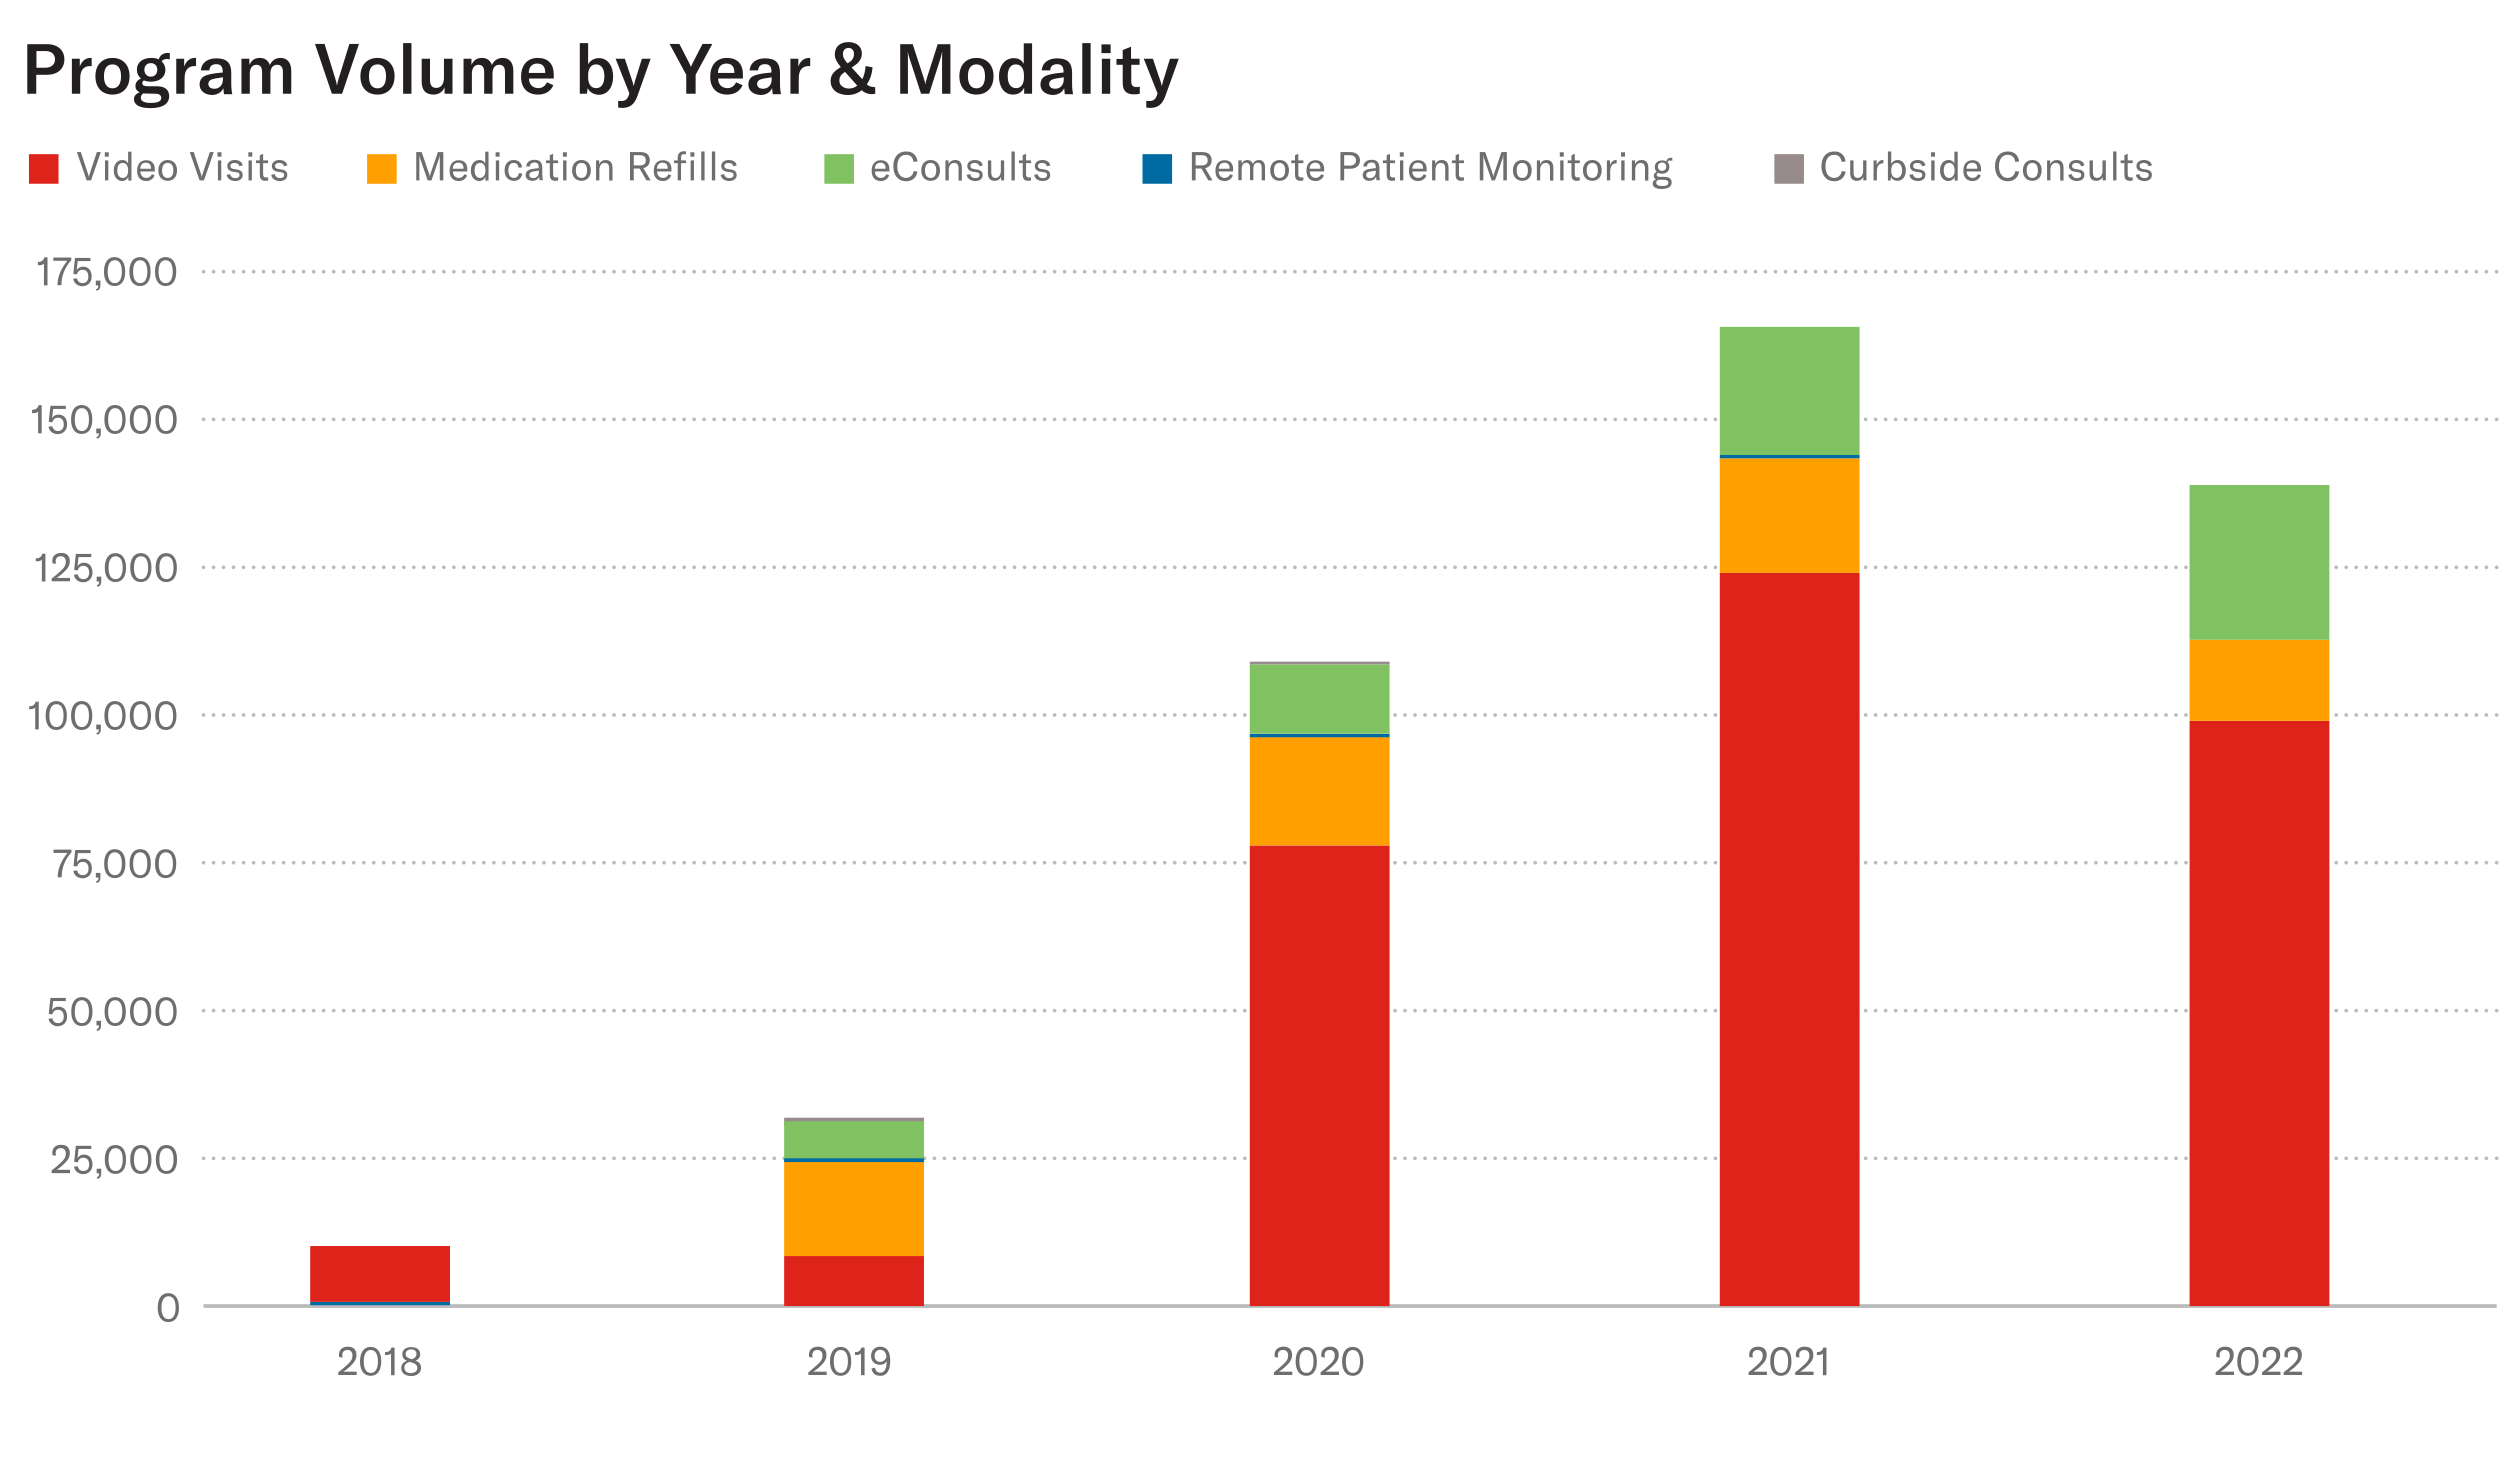 <?xml version="1.0" encoding="utf-8"?>
<!-- Generator: Adobe Illustrator 28.2.0, SVG Export Plug-In . SVG Version: 6.00 Build 0)  -->
<svg version="1.1" id="Layer_1" xmlns="http://www.w3.org/2000/svg" xmlns:xlink="http://www.w3.org/1999/xlink" x="0px" y="0px"
	 viewBox="0 0 1200 700" style="enable-background:new 0 0 1200 700;" xml:space="preserve">
<style type="text/css">
	.st0{enable-background:new    ;}
	.st1{fill:#6D6E70;}
	.st2{fill:#231F20;}
	.st3{fill:none;stroke:#BBBBBB;stroke-width:1.8;stroke-linecap:round;stroke-miterlimit:10;}
	.st4{fill:none;stroke:#BBBBBB;stroke-width:1.8;stroke-linecap:round;stroke-miterlimit:10;stroke-dasharray:0,4.806;}
	.st5{fill:none;stroke:#BBBBBB;stroke-width:1.8;stroke-miterlimit:10;}
	.st6{fill:#DE231A;}
	.st7{fill:#978B8B;}
	.st8{fill:#FF9F00;}
	.st9{fill:#80C261;}
	.st10{fill:#006BA2;}
</style>
<g id="Layer_1_00000039100535894457651560000014558760109675551646_">
	<g>
		<g class="st0">
			<path class="st1" d="M21.1,137v-10.5c-0.4,0.6-1.4,0.8-2.2,0.8h-0.7v-1.6h0.4c1.3,0,2.4-0.8,2.7-2.2h1.5V137H21.1z"/>
			<path class="st1" d="M27.6,137v-0.2c0-4,1.7-7.9,4.7-11.6h-6.7v-1.6h8.6v1.3c-3.2,3.5-4.7,7.7-4.7,11.7v0.3H27.6z"/>
			<path class="st1" d="M35.1,133.8l1.8-0.2c0.3,1.3,1.2,2.3,2.7,2.3c1.8,0,2.8-1.2,2.8-3.1c0-2-0.9-3.3-2.8-3.3
				c-1.4,0-2.3,0.8-2.7,2.2l-1.7-0.2l0.8-7.7h7.4v1.5h-6.1l-0.5,4.5c0.6-1.2,1.7-1.8,3.1-1.8c2.5,0,4.1,1.8,4.1,4.7
				c0,2.8-1.8,4.7-4.6,4.7C37.1,137.3,35.5,135.9,35.1,133.8z"/>
			<path class="st1" d="M46,138.9c1-0.4,1.2-0.8,1.2-1.8V137H46v-2.3h2.2v2.1c0,1.5-0.4,2.3-1.7,2.8L46,138.9z"/>
			<path class="st1" d="M49.9,130.4c0-4.3,1.8-7,5.1-7s5.1,2.7,5.1,7c0,4.3-1.8,6.9-5.1,6.9S49.9,134.6,49.9,130.4z M58.5,130.4
				c0-3.4-1.1-5.5-3.4-5.5c-2.3,0-3.4,2.1-3.4,5.5c0,3.4,1.1,5.5,3.4,5.5C57.4,135.9,58.5,133.8,58.5,130.4z"/>
			<path class="st1" d="M62.1,130.4c0-4.3,1.8-7,5.1-7s5.1,2.7,5.1,7c0,4.3-1.8,6.9-5.1,6.9S62.1,134.6,62.1,130.4z M70.7,130.4
				c0-3.4-1.1-5.5-3.4-5.5c-2.3,0-3.4,2.1-3.4,5.5c0,3.4,1.1,5.5,3.4,5.5C69.6,135.9,70.7,133.8,70.7,130.4z"/>
			<path class="st1" d="M74.4,130.4c0-4.3,1.8-7,5.1-7s5.1,2.7,5.1,7c0,4.3-1.8,6.9-5.1,6.9S74.4,134.6,74.4,130.4z M82.9,130.4
				c0-3.4-1.1-5.5-3.4-5.5c-2.3,0-3.4,2.1-3.4,5.5c0,3.4,1.1,5.5,3.4,5.5C81.8,135.9,82.9,133.8,82.9,130.4z"/>
		</g>
		<g class="st0">
			<path class="st1" d="M18.3,208v-10.5c-0.4,0.6-1.4,0.8-2.2,0.8h-0.7v-1.6h0.4c1.3,0,2.4-0.8,2.7-2.2H20V208H18.3z"/>
			<path class="st1" d="M23.3,204.8l1.8-0.2c0.3,1.3,1.2,2.3,2.7,2.3c1.8,0,2.8-1.2,2.8-3.1c0-2-0.9-3.3-2.8-3.3
				c-1.4,0-2.3,0.8-2.7,2.2l-1.7-0.2l0.8-7.7h7.4v1.5h-6.1l-0.5,4.5c0.6-1.2,1.7-1.8,3.1-1.8c2.5,0,4.1,1.8,4.1,4.7
				c0,2.8-1.8,4.7-4.6,4.7C25.3,208.3,23.6,206.9,23.3,204.8z"/>
			<path class="st1" d="M34.1,201.4c0-4.3,1.8-7,5.1-7c3.4,0,5.1,2.7,5.1,7c0,4.3-1.8,6.9-5.1,6.9C35.9,208.3,34.1,205.6,34.1,201.4
				z M42.7,201.4c0-3.4-1.1-5.5-3.4-5.5c-2.3,0-3.4,2.1-3.4,5.5c0,3.4,1.1,5.5,3.4,5.5C41.6,206.9,42.7,204.8,42.7,201.4z"/>
			<path class="st1" d="M46.2,209.9c1-0.4,1.2-0.8,1.2-1.8V208h-1.2v-2.3h2.2v2.1c0,1.5-0.4,2.3-1.7,2.8L46.2,209.9z"/>
			<path class="st1" d="M50.1,201.4c0-4.3,1.8-7,5.1-7c3.4,0,5.1,2.7,5.1,7c0,4.3-1.8,6.9-5.1,6.9C51.9,208.3,50.1,205.6,50.1,201.4
				z M58.7,201.4c0-3.4-1.1-5.5-3.4-5.5c-2.3,0-3.4,2.1-3.4,5.5c0,3.4,1.1,5.5,3.4,5.5C57.6,206.9,58.7,204.8,58.7,201.4z"/>
			<path class="st1" d="M62.3,201.4c0-4.3,1.8-7,5.1-7c3.4,0,5.1,2.7,5.1,7c0,4.3-1.8,6.9-5.1,6.9C64.1,208.3,62.3,205.6,62.3,201.4
				z M70.9,201.4c0-3.4-1.1-5.5-3.4-5.5c-2.3,0-3.4,2.1-3.4,5.5c0,3.4,1.1,5.5,3.4,5.5C69.8,206.9,70.9,204.8,70.9,201.4z"/>
			<path class="st1" d="M74.6,201.4c0-4.3,1.8-7,5.1-7c3.4,0,5.1,2.7,5.1,7c0,4.3-1.8,6.9-5.1,6.9C76.3,208.3,74.6,205.6,74.6,201.4
				z M83.1,201.4c0-3.4-1.1-5.5-3.4-5.5c-2.3,0-3.4,2.1-3.4,5.5c0,3.4,1.1,5.5,3.4,5.5C82,206.9,83.1,204.8,83.1,201.4z"/>
		</g>
		<g class="st0">
			<path class="st1" d="M20.1,279.1v-10.5c-0.4,0.6-1.4,0.8-2.2,0.8h-0.7V268h0.4c1.3,0,2.4-0.8,2.7-2.2h1.5v13.3H20.1z"/>
			<path class="st1" d="M24.8,279.1v-1.4c1.1-0.8,2.8-2.2,4.5-3.8c1.7-1.6,2.3-2.7,2.3-4.3c0-1.6-0.9-2.6-2.4-2.6
				c-1.6,0-2.5,0.9-2.5,2.4c0,0.3,0.1,0.7,0.2,1.2l-1.7-0.2c-0.1-0.4-0.1-0.7-0.1-1.1c0-2.4,1.6-3.9,4.3-3.9c2.6,0,4.1,1.4,4.1,4
				c0,1.9-0.9,3.5-3,5.4c-1,1-2,1.7-3.3,2.6h6.4v1.6H24.8z"/>
			<path class="st1" d="M35.5,275.9l1.8-0.2c0.3,1.3,1.2,2.3,2.7,2.3c1.8,0,2.8-1.2,2.8-3.1c0-2-0.9-3.3-2.8-3.3
				c-1.4,0-2.3,0.8-2.7,2.2l-1.7-0.2l0.8-7.7h7.4v1.5h-6.1l-0.5,4.5c0.6-1.2,1.7-1.8,3.1-1.8c2.5,0,4.1,1.8,4.1,4.7
				c0,2.8-1.8,4.7-4.6,4.7C37.5,279.4,35.8,278,35.5,275.9z"/>
			<path class="st1" d="M46.4,281c1-0.4,1.2-0.8,1.2-1.8v-0.1h-1.2v-2.3h2.2v2.1c0,1.5-0.4,2.3-1.7,2.8L46.4,281z"/>
			<path class="st1" d="M50.3,272.5c0-4.3,1.8-7,5.1-7s5.1,2.7,5.1,7c0,4.3-1.8,6.9-5.1,6.9S50.3,276.7,50.3,272.5z M58.9,272.5
				c0-3.4-1.1-5.5-3.4-5.5c-2.3,0-3.4,2.1-3.4,5.5c0,3.4,1.1,5.5,3.4,5.5C57.7,278,58.9,275.9,58.9,272.5z"/>
			<path class="st1" d="M62.5,272.5c0-4.3,1.8-7,5.1-7s5.1,2.7,5.1,7c0,4.3-1.8,6.9-5.1,6.9S62.5,276.7,62.5,272.5z M71.1,272.5
				c0-3.4-1.1-5.5-3.4-5.5c-2.3,0-3.4,2.1-3.4,5.5c0,3.4,1.1,5.5,3.4,5.5C70,278,71.1,275.9,71.1,272.5z"/>
			<path class="st1" d="M74.7,272.5c0-4.3,1.8-7,5.1-7s5.1,2.7,5.1,7c0,4.3-1.8,6.9-5.1,6.9S74.7,276.7,74.7,272.5z M83.3,272.5
				c0-3.4-1.1-5.5-3.4-5.5c-2.3,0-3.4,2.1-3.4,5.5c0,3.4,1.1,5.5,3.4,5.5C82.2,278,83.3,275.9,83.3,272.5z"/>
		</g>
		<g class="st0">
			<path class="st1" d="M16.9,350.1v-10.5c-0.4,0.6-1.4,0.8-2.2,0.8H14V339h0.4c1.3,0,2.4-0.8,2.7-2.2h1.5v13.3H16.9z"/>
			<path class="st1" d="M21.9,343.5c0-4.3,1.8-7,5.1-7s5.1,2.7,5.1,7c0,4.3-1.8,6.9-5.1,6.9S21.9,347.7,21.9,343.5z M30.5,343.5
				c0-3.4-1.1-5.5-3.4-5.5c-2.3,0-3.4,2.1-3.4,5.5c0,3.4,1.1,5.5,3.4,5.5C29.3,349,30.5,346.9,30.5,343.5z"/>
			<path class="st1" d="M34.1,343.5c0-4.3,1.8-7,5.1-7s5.1,2.7,5.1,7c0,4.3-1.8,6.9-5.1,6.9S34.1,347.7,34.1,343.5z M42.7,343.5
				c0-3.4-1.1-5.5-3.4-5.5c-2.3,0-3.4,2.1-3.4,5.5c0,3.4,1.1,5.5,3.4,5.5C41.5,349,42.7,346.9,42.7,343.5z"/>
			<path class="st1" d="M46.2,352c1-0.4,1.2-0.8,1.2-1.8v-0.1h-1.2v-2.3h2.2v2.1c0,1.5-0.4,2.3-1.7,2.8L46.2,352z"/>
			<path class="st1" d="M50.1,343.5c0-4.3,1.8-7,5.1-7s5.1,2.7,5.1,7c0,4.3-1.8,6.9-5.1,6.9S50.1,347.7,50.1,343.5z M58.7,343.5
				c0-3.4-1.1-5.5-3.4-5.5c-2.3,0-3.4,2.1-3.4,5.5c0,3.4,1.1,5.5,3.4,5.5C57.5,349,58.7,346.9,58.7,343.5z"/>
			<path class="st1" d="M62.3,343.5c0-4.3,1.8-7,5.1-7s5.1,2.7,5.1,7c0,4.3-1.8,6.9-5.1,6.9S62.3,347.7,62.3,343.5z M70.9,343.5
				c0-3.4-1.1-5.5-3.4-5.5c-2.3,0-3.4,2.1-3.4,5.5c0,3.4,1.1,5.5,3.4,5.5C69.8,349,70.9,346.9,70.9,343.5z"/>
			<path class="st1" d="M74.5,343.5c0-4.3,1.8-7,5.1-7s5.1,2.7,5.1,7c0,4.3-1.8,6.9-5.1,6.9S74.5,347.7,74.5,343.5z M83.1,343.5
				c0-3.4-1.1-5.5-3.4-5.5c-2.3,0-3.4,2.1-3.4,5.5c0,3.4,1.1,5.5,3.4,5.5C82,349,83.1,346.9,83.1,343.5z"/>
		</g>
		<g class="st0">
			<path class="st1" d="M27.7,421.2V421c0-4,1.7-7.9,4.7-11.6h-6.7v-1.6h8.6v1.3c-3.2,3.5-4.7,7.7-4.7,11.7v0.3H27.7z"/>
			<path class="st1" d="M35.2,418l1.8-0.2c0.3,1.3,1.2,2.3,2.7,2.3c1.8,0,2.8-1.2,2.8-3.1c0-2-0.9-3.3-2.8-3.3
				c-1.4,0-2.3,0.8-2.7,2.2l-1.7-0.2l0.8-7.7h7.4v1.5h-6.1l-0.5,4.5c0.6-1.2,1.7-1.8,3.1-1.8c2.5,0,4.1,1.8,4.1,4.7
				c0,2.8-1.8,4.7-4.6,4.7C37.2,421.5,35.5,420.1,35.2,418z"/>
			<path class="st1" d="M46.1,423.1c1-0.4,1.2-0.8,1.2-1.8v-0.1H46V419h2.2v2.1c0,1.5-0.4,2.3-1.7,2.8L46.1,423.1z"/>
			<path class="st1" d="M50,414.6c0-4.3,1.8-7,5.1-7c3.4,0,5.1,2.7,5.1,7c0,4.3-1.8,6.9-5.1,6.9C51.7,421.5,50,418.8,50,414.6z
				 M58.5,414.6c0-3.4-1.1-5.5-3.4-5.5c-2.3,0-3.4,2.1-3.4,5.5c0,3.4,1.1,5.5,3.4,5.5C57.4,420.1,58.5,418,58.5,414.6z"/>
			<path class="st1" d="M62.2,414.6c0-4.3,1.8-7,5.1-7c3.4,0,5.1,2.7,5.1,7c0,4.3-1.8,6.9-5.1,6.9C64,421.5,62.2,418.8,62.2,414.6z
				 M70.7,414.6c0-3.4-1.1-5.5-3.4-5.5c-2.3,0-3.4,2.1-3.4,5.5c0,3.4,1.1,5.5,3.4,5.5C69.6,420.1,70.7,418,70.7,414.6z"/>
			<path class="st1" d="M74.4,414.6c0-4.3,1.8-7,5.1-7c3.4,0,5.1,2.7,5.1,7c0,4.3-1.8,6.9-5.1,6.9C76.2,421.5,74.4,418.8,74.4,414.6
				z M83,414.6c0-3.4-1.1-5.5-3.4-5.5c-2.3,0-3.4,2.1-3.4,5.5c0,3.4,1.1,5.5,3.4,5.5C81.8,420.1,83,418,83,414.6z"/>
		</g>
		<g class="st0">
			<path class="st1" d="M23.3,489l1.8-0.2c0.3,1.3,1.2,2.3,2.7,2.3c1.8,0,2.8-1.2,2.8-3.1c0-2-0.9-3.3-2.8-3.3
				c-1.4,0-2.3,0.8-2.7,2.2l-1.7-0.2l0.8-7.7h7.4v1.5h-6.1l-0.5,4.5c0.6-1.2,1.7-1.8,3.1-1.8c2.5,0,4.1,1.8,4.1,4.7
				c0,2.8-1.8,4.7-4.6,4.7C25.4,492.5,23.7,491.1,23.3,489z"/>
			<path class="st1" d="M34.2,485.6c0-4.3,1.8-7,5.1-7s5.1,2.7,5.1,7c0,4.3-1.8,6.9-5.1,6.9S34.2,489.8,34.2,485.6z M42.7,485.6
				c0-3.4-1.1-5.5-3.4-5.5c-2.3,0-3.4,2.1-3.4,5.5c0,3.4,1.1,5.5,3.4,5.5C41.6,491.1,42.7,489,42.7,485.6z"/>
			<path class="st1" d="M46.3,494.1c1-0.4,1.2-0.8,1.2-1.8v-0.1h-1.2V490h2.2v2.1c0,1.5-0.4,2.3-1.7,2.8L46.3,494.1z"/>
			<path class="st1" d="M50.2,485.6c0-4.3,1.8-7,5.1-7s5.1,2.7,5.1,7c0,4.3-1.8,6.9-5.1,6.9S50.2,489.8,50.2,485.6z M58.7,485.6
				c0-3.4-1.1-5.5-3.4-5.5c-2.3,0-3.4,2.1-3.4,5.5c0,3.4,1.1,5.5,3.4,5.5C57.6,491.1,58.7,489,58.7,485.6z"/>
			<path class="st1" d="M62.4,485.6c0-4.3,1.8-7,5.1-7s5.1,2.7,5.1,7c0,4.3-1.8,6.9-5.1,6.9S62.4,489.8,62.4,485.6z M70.9,485.6
				c0-3.4-1.1-5.5-3.4-5.5c-2.3,0-3.4,2.1-3.4,5.5c0,3.4,1.1,5.5,3.4,5.5C69.8,491.1,70.9,489,70.9,485.6z"/>
			<path class="st1" d="M74.6,485.6c0-4.3,1.8-7,5.1-7s5.1,2.7,5.1,7c0,4.3-1.8,6.9-5.1,6.9S74.6,489.8,74.6,485.6z M83.2,485.6
				c0-3.4-1.1-5.5-3.4-5.5c-2.3,0-3.4,2.1-3.4,5.5c0,3.4,1.1,5.5,3.4,5.5C82,491.1,83.2,489,83.2,485.6z"/>
		</g>
		<g class="st0">
			<path class="st1" d="M24.8,563.2v-1.4c1.1-0.8,2.8-2.2,4.5-3.8c1.7-1.6,2.3-2.7,2.3-4.3c0-1.6-0.9-2.6-2.4-2.6
				c-1.6,0-2.5,0.9-2.5,2.4c0,0.3,0.1,0.7,0.2,1.2l-1.7-0.2c-0.1-0.4-0.1-0.7-0.1-1.1c0-2.4,1.6-3.9,4.3-3.9c2.6,0,4.1,1.4,4.1,4
				c0,1.9-0.9,3.5-3,5.4c-1,1-2,1.7-3.3,2.6h6.4v1.6H24.8z"/>
			<path class="st1" d="M35.5,560l1.8-0.2c0.3,1.3,1.2,2.3,2.7,2.3c1.8,0,2.8-1.2,2.8-3.1c0-2-0.9-3.3-2.8-3.3
				c-1.4,0-2.3,0.8-2.7,2.2l-1.7-0.2l0.8-7.7h7.4v1.5h-6.1l-0.5,4.5c0.6-1.2,1.7-1.8,3.1-1.8c2.5,0,4.1,1.8,4.1,4.7
				c0,2.8-1.8,4.7-4.6,4.7C37.6,563.5,35.9,562.1,35.5,560z"/>
			<path class="st1" d="M46.4,565.1c1-0.4,1.2-0.8,1.2-1.8v-0.1h-1.2V561h2.2v2.1c0,1.5-0.4,2.3-1.7,2.8L46.4,565.1z"/>
			<path class="st1" d="M50.3,556.6c0-4.3,1.8-7,5.1-7c3.4,0,5.1,2.7,5.1,7c0,4.3-1.8,6.9-5.1,6.9C52.1,563.5,50.3,560.8,50.3,556.6
				z M58.9,556.6c0-3.4-1.1-5.5-3.4-5.5s-3.4,2.1-3.4,5.5c0,3.4,1.1,5.5,3.4,5.5S58.9,560,58.9,556.6z"/>
			<path class="st1" d="M62.5,556.6c0-4.3,1.8-7,5.1-7c3.4,0,5.1,2.7,5.1,7c0,4.3-1.8,6.9-5.1,6.9C64.3,563.5,62.5,560.8,62.5,556.6
				z M71.1,556.6c0-3.4-1.1-5.5-3.4-5.5s-3.4,2.1-3.4,5.5c0,3.4,1.1,5.5,3.4,5.5S71.1,560,71.1,556.6z"/>
			<path class="st1" d="M74.8,556.6c0-4.3,1.8-7,5.1-7c3.4,0,5.1,2.7,5.1,7c0,4.3-1.8,6.9-5.1,6.9C76.5,563.5,74.8,560.8,74.8,556.6
				z M83.3,556.6c0-3.4-1.1-5.5-3.4-5.5s-3.4,2.1-3.4,5.5c0,3.4,1.1,5.5,3.4,5.5S83.3,560,83.3,556.6z"/>
		</g>
		<g class="st0">
			<path class="st1" d="M75.7,627.7c0-4.3,1.8-7,5.1-7s5.1,2.7,5.1,7c0,4.3-1.8,6.9-5.1,6.9S75.7,631.9,75.7,627.7z M84.3,627.7
				c0-3.4-1.1-5.5-3.4-5.5c-2.3,0-3.4,2.1-3.4,5.5c0,3.4,1.1,5.5,3.4,5.5C83.2,633.2,84.3,631.1,84.3,627.7z"/>
		</g>
		<g class="st0">
			<path class="st1" d="M162.4,660.1v-1.4c1.1-0.8,2.8-2.2,4.5-3.8c1.7-1.6,2.3-2.7,2.3-4.3c0-1.6-0.9-2.6-2.4-2.6
				c-1.6,0-2.5,0.9-2.5,2.4c0,0.3,0.1,0.7,0.2,1.2l-1.7-0.2c-0.1-0.4-0.1-0.7-0.1-1.1c0-2.4,1.6-3.9,4.3-3.9c2.6,0,4.1,1.4,4.1,4
				c0,1.9-0.9,3.5-3,5.4c-1,1-2,1.7-3.3,2.6h6.4v1.6H162.4z"/>
			<path class="st1" d="M172.8,653.5c0-4.3,1.8-7,5.1-7s5.1,2.7,5.1,7c0,4.3-1.8,6.9-5.1,6.9S172.8,657.7,172.8,653.5z M181.4,653.5
				c0-3.4-1.1-5.5-3.4-5.5c-2.3,0-3.4,2.1-3.4,5.5c0,3.4,1.1,5.5,3.4,5.5C180.3,659,181.4,656.8,181.4,653.5z"/>
			<path class="st1" d="M187.7,660.1v-10.5c-0.4,0.6-1.4,0.8-2.2,0.8h-0.7V649h0.4c1.3,0,2.4-0.8,2.7-2.2h1.5v13.3H187.7z"/>
			<path class="st1" d="M202.1,656.6c0,2.3-1.9,3.9-4.7,3.9c-2.9,0-4.8-1.5-4.8-3.7c0-1.8,0.9-3,2.7-3.6c-1.5-0.7-2.2-1.7-2.2-3.2
				c0-2.1,1.7-3.4,4.3-3.4c2.6,0,4.3,1.3,4.3,3.4c0,1.5-0.8,2.6-2.3,3.1C201.2,653.7,202.1,654.8,202.1,656.6z M200.3,656.6
				c0-1.2-0.7-2-2.4-2.5l-1.3-0.4c-1.8,0.6-2.5,1.4-2.5,2.8c0,1.6,1.2,2.6,3.1,2.6C199.2,659,200.3,658.1,200.3,656.6z M194.7,649.9
				c0,1.2,0.7,1.8,2.3,2.3l0.7,0.2c1.6-0.6,2.2-1.3,2.2-2.5c0-1.4-1-2.2-2.6-2.2C195.7,647.8,194.7,648.6,194.7,649.9z"/>
		</g>
		<g class="st0">
			<path class="st1" d="M41.6,86.6L36.9,73h1.9l3.3,10c0.3,0.8,0.4,1.3,0.5,1.8h0.1c0.1-0.5,0.2-1,0.5-1.8l3.3-10h1.9l-4.7,13.6
				H41.6z"/>
			<path class="st1" d="M50.3,75.2v-2.1h1.9v2.1H50.3z M50.4,86.6V77H52v9.6H50.4z"/>
			<path class="st1" d="M54.6,81.8c0-3,1.7-5,4.1-5c1.3,0,2.2,0.5,2.8,1.7v-5.7h1.6v13.9h-1.5v-1.8c-0.6,1.3-1.6,2-3.1,2
				C56.2,86.8,54.6,84.8,54.6,81.8z M61.5,82v-0.4c0-2.1-1-3.4-2.6-3.4c-1.6,0-2.6,1.3-2.6,3.6c0,2.2,1,3.6,2.6,3.6
				C60.5,85.4,61.5,84.1,61.5,82z"/>
			<path class="st1" d="M74.2,82.3h-6.8c0,1.9,1.2,3.1,2.9,3.1c1.2,0,2.1-0.7,2.6-1.8l1.3,0.6c-0.7,1.7-2.1,2.7-4,2.7
				c-2.7,0-4.4-1.7-4.4-4.9c0-3.2,1.6-5.1,4.4-5.1c2.6,0,4.1,1.5,4.1,4.4V82.3z M72.5,81v-0.2c0-1.8-0.9-2.7-2.5-2.7
				c-1.7,0-2.6,1.1-2.7,2.9H72.5z"/>
			<path class="st1" d="M76,81.8c0-3.1,1.8-5,4.5-5s4.5,1.9,4.5,5s-1.8,5-4.5,5S76,84.9,76,81.8z M83.2,81.8c0-2.4-1-3.6-2.7-3.6
				s-2.7,1.2-2.7,3.6s1,3.6,2.7,3.6S83.2,84.2,83.2,81.8z"/>
			<path class="st1" d="M95.8,86.6L91.1,73H93l3.3,10c0.3,0.8,0.4,1.3,0.5,1.8h0.1c0.1-0.5,0.2-1,0.5-1.8l3.3-10h1.9l-4.7,13.6H95.8
				z"/>
			<path class="st1" d="M104.4,75.2v-2.1h1.9v2.1H104.4z M104.6,86.6V77h1.6v9.6H104.6z"/>
			<path class="st1" d="M108.8,83.9l1.7-0.3c0.2,1.2,1.1,1.9,2.5,1.9c1.3,0,2-0.6,2-1.5c0-0.8-0.5-1.2-1.4-1.3l-1.9-0.3
				c-1.6-0.3-2.6-1.2-2.6-2.7c0-1.7,1.4-2.9,3.6-2.9c2.1,0,3.6,1,3.8,2.6l-1.6,0.4c-0.2-1-1-1.6-2.3-1.6c-1.2,0-2,0.5-2,1.5
				c0,0.8,0.5,1.2,1.5,1.4l1.9,0.3c1.7,0.3,2.5,1.2,2.5,2.6c0,1.7-1.3,2.9-3.7,2.9C110.6,86.8,109.1,85.8,108.8,83.9z"/>
			<path class="st1" d="M119.2,75.2v-2.1h1.9v2.1H119.2z M119.3,86.6V77h1.6v9.6H119.3z"/>
			<path class="st1" d="M122.9,78.4V77h1.8v-2.5l1.6-0.7V77h2.4v1.3h-2.4v5.3c0,1.1,0.4,1.6,1.4,1.6c0.4,0,0.7-0.1,1-0.1v1.5
				c-0.4,0.1-0.8,0.2-1.4,0.2c-2.1,0-2.6-1.3-2.6-3.1v-5.4H122.9z"/>
			<path class="st1" d="M130.2,83.9l1.7-0.3c0.2,1.2,1.1,1.9,2.5,1.9c1.3,0,2-0.6,2-1.5c0-0.8-0.5-1.2-1.4-1.3l-1.9-0.3
				c-1.6-0.3-2.6-1.2-2.6-2.7c0-1.7,1.4-2.9,3.6-2.9c2.1,0,3.6,1,3.8,2.6l-1.6,0.4c-0.2-1-1-1.6-2.3-1.6c-1.2,0-2,0.5-2,1.5
				c0,0.8,0.5,1.2,1.5,1.4l1.9,0.3c1.7,0.3,2.5,1.2,2.5,2.6c0,1.7-1.3,2.9-3.7,2.9C132,86.8,130.5,85.8,130.2,83.9z"/>
		</g>
		<g class="st0">
			<path class="st2" d="M22.6,21.2c5.1,0,8.3,2.9,8.3,7.3c0,4.5-3.2,7.4-8.4,7.4h-5.1V45h-4.3V21.2H22.6z M21.8,32.5
				c2.8,0,4.6-1.5,4.6-4c0-2.5-1.7-4-4.6-4h-4.3v8H21.8z"/>
			<path class="st2" d="M38.2,32.3c0.8-2.7,2.6-4.5,5.3-4.5c0.2,0,0.3,0,0.5,0v3.9h-0.5c-1.6,0-2.7,0.4-3.5,1.2
				c-1.3,1.3-1.5,3.2-1.5,5.1v7h-4V28.2h3.8V32.3z"/>
			<path class="st2" d="M45.8,36.6c0-5.6,3.4-8.8,8.2-8.8s8.2,3.2,8.2,8.8c0,5.6-3.4,8.8-8.2,8.8S45.8,42.3,45.8,36.6z M58.1,36.6
				c0-3.8-1.5-5.7-4.1-5.7c-2.6,0-4.1,1.9-4.1,5.7s1.5,5.8,4.1,5.8C56.6,42.4,58.1,40.4,58.1,36.6z"/>
			<path class="st2" d="M77.6,29.5c1.1,1,1.8,2.4,1.8,4c0,3.3-2.6,5.7-6.9,5.7c-1.3,0-2.4-0.2-3.4-0.6c-0.5,0.3-0.8,0.7-0.8,1.3
				c0,0.9,0.7,1.5,2.6,1.5h4.4c3.9,0,5.9,1.7,5.9,4.8c0,3.5-2.9,5.7-9,5.7c-5.8,0-7.9-1.9-7.9-4.3c0-1.5,1-2.7,2.8-3.3
				c-1.5-0.6-2.1-1.7-2.1-3c0-1.7,1-2.9,2.7-3.6c-1.3-1-2-2.5-2-4.3c0-3.3,2.6-5.6,6.9-5.6c1.4,0,2.6,0.2,3.6,0.7
				c0.5-1.8,2-3.1,4.4-3.1c0.3,0,0.6,0,0.9,0.1v3c-0.4-0.1-0.9-0.2-1.4-0.2C78.8,28.4,78.1,28.7,77.6,29.5z M70.2,44.9
				c-0.5,0-1,0-1.4-0.1c-0.8,0.5-1.2,1.3-1.2,2.1c0,1.8,1.9,2.5,4.8,2.5c3.8,0,5-1,5-2.4c0-1.3-1-2-2.9-2L70.2,44.9z M75.5,33.5
				c0-1.9-1.2-3.2-3.1-3.2s-3.1,1.3-3.1,3.2c0,1.9,1.2,3.3,3.1,3.3S75.5,35.4,75.5,33.5z"/>
			<path class="st2" d="M88.3,32.3c0.8-2.7,2.6-4.5,5.3-4.5c0.2,0,0.3,0,0.5,0v3.9h-0.5c-1.6,0-2.7,0.4-3.5,1.2
				c-1.3,1.3-1.5,3.2-1.5,5.1v7h-4V28.2h3.8V32.3z"/>
			<path class="st2" d="M95.8,40.5c0-1.6,0.7-3,2-3.8c1.2-0.7,2.8-1.1,5.5-1.5l3.6-0.4v-0.4c0-2.5-1-3.6-3.1-3.6c-2,0-3.2,1-3.3,3
				h-4.1c0.3-3.6,3.1-5.8,7.4-5.8c5,0,7.2,2.1,7.2,7v5c0,2.3,0.2,4,0.5,5.2h-4c-0.1-0.8-0.2-1.8-0.3-2.9c-0.8,2-2.9,3.3-5.6,3.3
				C98.1,45.4,95.8,43.5,95.8,40.5z M107,38.2v-1.1l-3.8,0.6c-2.2,0.4-3.2,1.2-3.2,2.6c0,1.4,1.1,2.3,2.9,2.3
				C105.3,42.6,107,40.8,107,38.2z"/>
			<path class="st2" d="M115.9,28.2h3.8v3c1-2.3,2.6-3.4,5-3.4s4,1.1,4.8,3.4c1.1-2.3,2.9-3.4,5.2-3.4c3.2,0,5.1,2.3,5.1,6.2v11h-4
				V34.7c0-2.5-0.9-3.6-2.8-3.6c-2,0-3.2,1.5-3.2,4.2V45h-4V34.6c0-2.3-0.9-3.5-2.7-3.5c-2,0-3.2,1.6-3.2,4.3V45h-4V28.2z"/>
			<path class="st2" d="M159.3,45l-8.1-23.9h4.6l5.1,16.5c0.4,1.4,0.7,2.4,0.8,3.3h0.1c0.1-0.9,0.4-1.8,0.8-3.3l5.1-16.5h4.6
				L164.2,45H159.3z"/>
			<path class="st2" d="M173,36.6c0-5.6,3.4-8.8,8.2-8.8s8.2,3.2,8.2,8.8c0,5.6-3.4,8.8-8.2,8.8S173,42.3,173,36.6z M185.3,36.6
				c0-3.8-1.5-5.7-4.1-5.7s-4.1,1.9-4.1,5.7s1.5,5.8,4.1,5.8S185.3,40.4,185.3,36.6z"/>
			<path class="st2" d="M197.5,20.7V45h-4V20.7H197.5z"/>
			<path class="st2" d="M202.4,39V28.2h4v10.2c0,2.5,1,3.8,3,3.8c2.2,0,3.7-1.8,3.7-4.7v-9.3h4.1V45h-3.8v-3.1
				c-0.8,2.1-2.8,3.5-5.2,3.5C204,45.4,202.4,43,202.4,39z"/>
			<path class="st2" d="M222.5,28.2h3.8v3c1-2.3,2.6-3.4,5-3.4s4,1.1,4.8,3.4c1.1-2.3,2.9-3.4,5.2-3.4c3.2,0,5.1,2.3,5.1,6.2v11h-4
				V34.7c0-2.5-0.9-3.6-2.8-3.6c-2,0-3.2,1.5-3.2,4.2V45h-4V34.6c0-2.3-0.9-3.5-2.7-3.5c-2,0-3.2,1.6-3.2,4.3V45h-4V28.2z"/>
			<path class="st2" d="M265.7,37.7h-11.8c0,2.8,1.8,4.6,4.5,4.6c1.9,0,3.3-1,4.1-2.8l3.1,1.4c-1.2,2.9-3.9,4.5-7.3,4.5
				c-5.1,0-8.2-3.1-8.2-8.6c0-5.5,3-9,8-9c4.9,0,7.7,2.8,7.7,8V37.7z M261.7,35v-0.3c0-2.8-1.4-4.2-3.8-4.2c-2.6,0-4,1.7-4.1,4.5
				H261.7z"/>
			<path class="st2" d="M282.1,42.3l-0.4,2.7h-3.4V20.7h4v10.2c0.9-1.7,2.7-3,5.2-3c4.1,0,6.8,3.6,6.8,8.8c0,5.3-2.7,8.8-6.9,8.8
				C284.9,45.4,283,44.2,282.1,42.3z M290.1,36.6c0-3.5-1.4-5.7-4-5.7c-2.4,0-3.8,2-3.8,5.2v1.1c0,3.1,1.4,5.1,3.8,5.1
				C288.6,42.4,290.1,40.2,290.1,36.6z"/>
			<path class="st2" d="M296.7,51.6v-3.2c0.6,0.1,1,0.1,1.4,0.1c2,0,3-0.8,3.7-2.7l0.3-1l-6.6-16.6h4.4l3.7,11
				c0.3,0.8,0.4,1.4,0.5,2h0.1c0.1-0.5,0.3-1.1,0.5-2l3.4-11h4.2L306,46c-1.5,4.3-3.8,5.8-7.4,5.8C298.1,51.8,297.4,51.7,296.7,51.6
				z"/>
			<path class="st2" d="M333.8,45h-4.4v-9.1l-8-14.8h4.7l4.9,9.5c0.3,0.6,0.5,1.1,0.6,1.5h0.1c0.1-0.4,0.3-0.9,0.6-1.5l4.9-9.5h4.7
				l-8,14.8V45z"/>
			<path class="st2" d="M356.5,37.7h-11.8c0,2.8,1.8,4.6,4.5,4.6c1.9,0,3.3-1,4.1-2.8l3.1,1.4c-1.2,2.9-3.9,4.5-7.3,4.5
				c-5.1,0-8.2-3.1-8.2-8.6c0-5.5,3-9,8-9c4.9,0,7.7,2.8,7.7,8V37.7z M352.5,35v-0.3c0-2.8-1.4-4.2-3.8-4.2c-2.6,0-4,1.7-4.1,4.5
				H352.5z"/>
			<path class="st2" d="M359.2,40.5c0-1.6,0.7-3,2-3.8c1.2-0.7,2.8-1.1,5.5-1.5l3.6-0.4v-0.4c0-2.5-1-3.6-3.1-3.6c-2,0-3.2,1-3.3,3
				h-4.1c0.3-3.6,3.1-5.8,7.4-5.8c5,0,7.2,2.1,7.2,7v5c0,2.3,0.2,4,0.5,5.2h-4c-0.1-0.8-0.2-1.8-0.3-2.9c-0.8,2-2.9,3.3-5.6,3.3
				C361.5,45.4,359.2,43.5,359.2,40.5z M370.4,38.2v-1.1l-3.8,0.6c-2.2,0.4-3.2,1.2-3.2,2.6c0,1.4,1.1,2.3,2.9,2.3
				C368.7,42.6,370.4,40.8,370.4,38.2z"/>
			<path class="st2" d="M383.1,32.3c0.8-2.7,2.6-4.5,5.3-4.5c0.2,0,0.3,0,0.5,0v3.9h-0.5c-1.6,0-2.7,0.4-3.5,1.2
				c-1.3,1.3-1.5,3.2-1.5,5.1v7h-4V28.2h3.8V32.3z"/>
			<path class="st2" d="M420.1,41.8V45c-0.6,0.1-1.1,0.2-1.8,0.2c-1.8,0-3.4-0.7-4.7-1.9c-1.8,1.5-4.1,2.3-6.6,2.3
				c-5,0-8.3-2.6-8.3-6.7c0-2.8,1.3-4.6,4.9-6.7c-2-2.4-2.9-4.2-2.9-6.1c0-3.6,2.5-5.9,6.5-5.9s6.5,2.2,6.5,5.5c0,2.4-1.4,4.5-3.9,6
				l-1,0.7l5.1,5.6c0.9-1.7,1.4-3.8,1.6-6.3l3.3,0.6c-0.2,3.2-1.2,6-2.7,8.2c0.8,0.8,1.8,1.2,2.9,1.2
				C419.6,41.9,419.9,41.9,420.1,41.8z M407.5,42.5c1.5,0,2.8-0.5,4-1.4l-5.9-6.6c-2,1.3-2.7,2.4-2.7,4.2
				C402.8,40.8,404.8,42.5,407.5,42.5z M404.6,26c0,1.3,0.5,2.5,2.2,4.4l0.8-0.5c1.5-0.9,2.3-2.2,2.3-4c0-1.8-1-2.9-2.7-2.9
				C405.6,23.1,404.6,24.1,404.6,26z"/>
			<path class="st2" d="M432.1,45V21.2h6l5.4,16.6c0.4,1.2,0.5,1.7,0.6,2.6h0.1c0.1-0.9,0.2-1.4,0.6-2.6l5.3-16.6h6.1V45h-4V27.6
				c0-0.9,0-1.8,0.1-2.6h-0.1c-0.1,0.6-0.4,1.8-0.6,2.5L446,45h-3.9l-5.7-17.5c-0.3-0.7-0.5-1.9-0.6-2.5h-0.1
				c0.1,0.8,0.1,1.6,0.1,2.6V45H432.1z"/>
			<path class="st2" d="M460.5,36.6c0-5.6,3.4-8.8,8.2-8.8c4.8,0,8.2,3.2,8.2,8.8c0,5.6-3.4,8.8-8.2,8.8
				C463.9,45.4,460.5,42.3,460.5,36.6z M472.8,36.6c0-3.8-1.5-5.7-4.1-5.7s-4.1,1.9-4.1,5.7s1.5,5.8,4.1,5.8S472.8,40.4,472.8,36.6z
				"/>
			<path class="st2" d="M479.5,36.7c0-5.2,2.9-8.8,7.1-8.8c2.2,0,3.9,0.9,4.8,2.8v-9.9h4V45h-3.8v-3c-0.9,2.2-2.9,3.4-5.4,3.4
				C482.2,45.4,479.5,41.9,479.5,36.7z M491.5,37.2v-1.1c0-3.3-1.5-5.2-3.9-5.2c-2.5,0-3.9,2.1-3.9,5.7c0,3.6,1.5,5.7,4,5.7
				C490,42.4,491.5,40.4,491.5,37.2z"/>
			<path class="st2" d="M499.4,40.5c0-1.6,0.7-3,2-3.8c1.2-0.7,2.8-1.1,5.5-1.5l3.6-0.4v-0.4c0-2.5-1-3.6-3.1-3.6c-2,0-3.2,1-3.3,3
				h-4.1c0.3-3.6,3.1-5.8,7.4-5.8c5,0,7.2,2.1,7.2,7v5c0,2.3,0.2,4,0.5,5.2h-4c-0.1-0.8-0.2-1.8-0.3-2.9c-0.8,2-2.9,3.3-5.6,3.3
				C501.7,45.4,499.4,43.5,499.4,40.5z M510.6,38.2v-1.1l-3.8,0.6c-2.2,0.4-3.2,1.2-3.2,2.6c0,1.4,1.1,2.3,2.9,2.3
				C508.9,42.6,510.6,40.8,510.6,38.2z"/>
			<path class="st2" d="M523.5,20.7V45h-4V20.7H523.5z"/>
			<path class="st2" d="M528.7,25.5v-4.2h4.4v4.2H528.7z M528.9,45V28.2h4V45H528.9z"/>
			<path class="st2" d="M535.9,31.2v-2.9h3V24l4-1.6v5.8h4.1v2.9H543v8c0,1.8,0.8,2.7,2.5,2.7c0.7,0,1.1-0.1,1.6-0.2V45
				c-1,0.2-1.7,0.3-2.8,0.3c-4,0-5.4-2.1-5.4-5.5v-8.7H535.9z"/>
			<path class="st2" d="M550.2,51.6v-3.2c0.6,0.1,1,0.1,1.4,0.1c2,0,3-0.8,3.7-2.7l0.3-1l-6.6-16.6h4.4l3.7,11
				c0.3,0.8,0.4,1.4,0.5,2h0.1c0.1-0.5,0.3-1.1,0.5-2l3.4-11h4.2L559.4,46c-1.5,4.3-3.8,5.8-7.4,5.8
				C551.5,51.8,550.9,51.7,550.2,51.6z"/>
		</g>
		<g class="st0">
			<path class="st1" d="M199.8,86.6V73h2.6l3.6,10.5c0.2,0.7,0.3,0.8,0.3,1.3h0c0.1-0.5,0.1-0.6,0.3-1.3l3.6-10.5h2.6v13.6h-1.7
				V76.1c0-0.6,0-1,0.1-1.5h-0.1c0,0.3-0.2,1.1-0.4,1.6l-3.6,10.4h-1.8l-3.6-10.4c-0.2-0.5-0.4-1.3-0.4-1.6h-0.1
				c0.1,0.4,0.1,0.9,0.1,1.5v10.5H199.8z"/>
			<path class="st1" d="M224.2,82.3h-6.8c0,1.9,1.2,3.1,2.9,3.1c1.2,0,2.1-0.7,2.6-1.8l1.3,0.6c-0.7,1.7-2.1,2.7-4,2.7
				c-2.7,0-4.4-1.7-4.4-4.9c0-3.2,1.6-5.1,4.4-5.1c2.6,0,4.1,1.5,4.1,4.4V82.3z M222.5,81v-0.2c0-1.8-0.9-2.7-2.5-2.7
				c-1.7,0-2.6,1.1-2.7,2.9H222.5z"/>
			<path class="st1" d="M226,81.8c0-3,1.7-5,4.1-5c1.3,0,2.2,0.5,2.8,1.7v-5.7h1.6v13.9H233v-1.8c-0.6,1.3-1.6,2-3.1,2
				C227.6,86.8,226,84.8,226,81.8z M233,82v-0.4c0-2.1-1-3.4-2.6-3.4c-1.6,0-2.6,1.3-2.6,3.6c0,2.2,1,3.6,2.6,3.6
				C231.9,85.4,233,84.1,233,82z"/>
			<path class="st1" d="M237.9,75.2v-2.1h1.9v2.1H237.9z M238,86.6V77h1.6v9.6H238z"/>
			<path class="st1" d="M242.2,81.8c0-3.1,1.7-5,4.4-5c2.2,0,3.7,1.3,4,3.5l-1.7,0.2c-0.2-1.5-1-2.3-2.3-2.3c-1.7,0-2.6,1.3-2.6,3.6
				c0,2.3,1,3.6,2.7,3.6c1.3,0,2.1-0.8,2.4-2.3l1.6,0.2c-0.3,2.2-1.8,3.5-3.9,3.5C244,86.8,242.2,84.9,242.2,81.8z"/>
			<path class="st1" d="M252.3,84c0-1,0.5-1.8,1.3-2.3c0.7-0.4,1.7-0.6,3.2-0.8l1.8-0.2v-0.2c0-1.8-0.6-2.5-2.1-2.5
				c-1.3,0-2.1,0.7-2.2,1.9h-1.7c0.1-2,1.7-3.2,3.9-3.2c2.6,0,3.8,1.2,3.8,4v2.6c0,1.5,0.1,2.5,0.3,3.2H259
				c-0.1-0.5-0.1-1.1-0.2-1.7c-0.4,1.2-1.7,2-3.2,2C253.6,86.8,252.3,85.7,252.3,84z M258.7,82.4v-0.5l-2.6,0.4
				c-1.4,0.2-2,0.7-2,1.7s0.7,1.5,1.9,1.5C257.6,85.5,258.7,84.3,258.7,82.4z"/>
			<path class="st1" d="M262.1,78.4V77h1.8v-2.5l1.6-0.7V77h2.4v1.3h-2.4v5.3c0,1.1,0.4,1.6,1.4,1.6c0.4,0,0.7-0.1,1-0.1v1.5
				c-0.4,0.1-0.8,0.2-1.4,0.2c-2.1,0-2.6-1.3-2.6-3.1v-5.4H262.1z"/>
			<path class="st1" d="M270.2,75.2v-2.1h1.9v2.1H270.2z M270.3,86.6V77h1.6v9.6H270.3z"/>
			<path class="st1" d="M274.6,81.8c0-3.1,1.8-5,4.5-5s4.5,1.9,4.5,5s-1.8,5-4.5,5S274.6,84.9,274.6,81.8z M281.8,81.8
				c0-2.4-1-3.6-2.7-3.6s-2.7,1.2-2.7,3.6s1,3.6,2.7,3.6S281.8,84.2,281.8,81.8z"/>
			<path class="st1" d="M286.1,86.6V77h1.5v1.9c0.6-1.4,1.7-2.1,3.2-2.1c2.1,0,3.2,1.3,3.2,3.9v6h-1.6v-5.9c0-1.7-0.7-2.6-2.1-2.6
				c-1.6,0-2.6,1.3-2.6,3.4v5H286.1z"/>
			<path class="st1" d="M310.3,86.6l-3.3-5.7h-2.8v5.7h-1.8V73h5c3.6,0,4.5,2,4.5,4c0,1.5-0.8,3.2-3.1,3.7l3.5,5.9H310.3z
				 M304.2,74.5v4.9h3c2.1,0,2.8-1.1,2.8-2.4c0-1.4-0.7-2.5-2.8-2.5H304.2z"/>
			<path class="st1" d="M322.2,82.3h-6.8c0,1.9,1.2,3.1,2.9,3.1c1.2,0,2.1-0.7,2.6-1.8l1.3,0.6c-0.7,1.7-2.1,2.7-4,2.7
				c-2.7,0-4.4-1.7-4.4-4.9c0-3.2,1.6-5.1,4.4-5.1c2.6,0,4.1,1.5,4.1,4.4V82.3z M320.5,81v-0.2c0-1.8-0.9-2.7-2.5-2.7
				c-1.7,0-2.6,1.1-2.7,2.9H320.5z"/>
			<path class="st1" d="M329.3,77v1.3h-2.4v8.3h-1.6v-8.3h-1.8V77h1.8v-1.5c0-1.7,1.1-2.9,2.8-2.9c0.5,0,0.9,0,1.2,0.1v1.4
				c-0.3-0.1-0.7-0.1-1-0.1c-1,0-1.4,0.5-1.4,1.7V77H329.3z M331.4,75.2v-2.1h1.9v2.1H331.4z M331.5,86.6V77h1.6v9.6H331.5z"/>
			<path class="st1" d="M338.2,72.7v13.9h-1.6V72.7H338.2z"/>
			<path class="st1" d="M343.3,72.7v13.9h-1.6V72.7H343.3z"/>
			<path class="st1" d="M345.9,83.9l1.7-0.3c0.2,1.2,1.1,1.9,2.5,1.9c1.3,0,2-0.6,2-1.5c0-0.8-0.5-1.2-1.4-1.3l-1.9-0.3
				c-1.6-0.3-2.6-1.2-2.6-2.7c0-1.7,1.4-2.9,3.6-2.9c2.1,0,3.6,1,3.8,2.6l-1.6,0.4c-0.2-1-1-1.6-2.3-1.6c-1.2,0-2,0.5-2,1.5
				c0,0.8,0.5,1.2,1.5,1.4l1.9,0.3c1.7,0.3,2.5,1.2,2.5,2.6c0,1.7-1.3,2.9-3.7,2.9C347.8,86.8,346.2,85.8,345.9,83.9z"/>
		</g>
		<g class="st0">
			<path class="st1" d="M388,660.1v-1.4c1.1-0.8,2.8-2.2,4.5-3.8c1.7-1.6,2.3-2.7,2.3-4.3c0-1.6-0.9-2.6-2.4-2.6
				c-1.6,0-2.5,0.9-2.5,2.4c0,0.3,0.1,0.7,0.2,1.2l-1.7-0.2c-0.1-0.4-0.1-0.7-0.1-1.1c0-2.4,1.6-3.9,4.3-3.9c2.6,0,4.1,1.4,4.1,4
				c0,1.9-0.9,3.5-3,5.4c-1,1-2,1.7-3.3,2.6h6.4v1.6H388z"/>
			<path class="st1" d="M398.4,653.5c0-4.3,1.8-7,5.1-7s5.1,2.7,5.1,7c0,4.3-1.8,6.9-5.1,6.9S398.4,657.7,398.4,653.5z M407,653.5
				c0-3.4-1.1-5.5-3.4-5.5c-2.3,0-3.4,2.1-3.4,5.5c0,3.4,1.1,5.5,3.4,5.5C405.8,659,407,656.8,407,653.5z"/>
			<path class="st1" d="M413.3,660.1v-10.5c-0.4,0.6-1.4,0.8-2.2,0.8h-0.7V649h0.4c1.3,0,2.4-0.8,2.7-2.2h1.5v13.3H413.3z"/>
			<path class="st1" d="M427.3,653.2c0,4.1-1.3,7.2-4.7,7.2c-2.4,0-3.9-1.2-4.3-3.5l1.7-0.4c0.3,1.5,1,2.4,2.6,2.4
				c2.1,0,3-2.2,3-5.5c-0.7,1.2-1.8,1.7-3.2,1.7c-2.4,0-4.3-1.5-4.3-4.3c0-2.5,1.7-4.4,4.5-4.4C425.8,646.5,427.3,648.8,427.3,653.2
				z M425.5,651.2c-0.2-1.6-0.9-3.3-3-3.3c-1.6,0-2.7,1.2-2.7,2.9c0,1.8,1.1,2.9,2.7,2.9C424,653.7,425.2,652.6,425.5,651.2z"/>
		</g>
		<g class="st0">
			<path class="st1" d="M611.5,660.1v-1.4c1.1-0.8,2.8-2.2,4.5-3.8c1.7-1.6,2.3-2.7,2.3-4.3c0-1.6-0.9-2.6-2.4-2.6
				c-1.6,0-2.5,0.9-2.5,2.4c0,0.3,0.1,0.7,0.2,1.2l-1.7-0.2c-0.1-0.4-0.1-0.7-0.1-1.1c0-2.4,1.6-3.9,4.3-3.9c2.6,0,4.1,1.4,4.1,4
				c0,1.9-0.9,3.5-3,5.4c-1,1-2,1.7-3.3,2.6h6.4v1.6H611.5z"/>
			<path class="st1" d="M621.9,653.5c0-4.3,1.8-7,5.1-7s5.1,2.7,5.1,7c0,4.3-1.8,6.9-5.1,6.9S621.9,657.7,621.9,653.5z M630.5,653.5
				c0-3.4-1.1-5.5-3.4-5.5s-3.4,2.1-3.4,5.5c0,3.4,1.1,5.5,3.4,5.5S630.5,656.8,630.5,653.5z"/>
			<path class="st1" d="M633.9,660.1v-1.4c1.1-0.8,2.8-2.2,4.5-3.8c1.7-1.6,2.3-2.7,2.3-4.3c0-1.6-0.9-2.6-2.4-2.6
				c-1.6,0-2.5,0.9-2.5,2.4c0,0.3,0.1,0.7,0.2,1.2l-1.7-0.2c-0.1-0.4-0.1-0.7-0.1-1.1c0-2.4,1.6-3.9,4.3-3.9c2.6,0,4.1,1.4,4.1,4
				c0,1.9-0.9,3.5-3,5.4c-1,1-2,1.7-3.3,2.6h6.4v1.6H633.9z"/>
			<path class="st1" d="M644.2,653.5c0-4.3,1.8-7,5.1-7s5.1,2.7,5.1,7c0,4.3-1.8,6.9-5.1,6.9S644.2,657.7,644.2,653.5z M652.8,653.5
				c0-3.4-1.1-5.5-3.4-5.5c-2.3,0-3.4,2.1-3.4,5.5c0,3.4,1.1,5.5,3.4,5.5C651.7,659,652.8,656.8,652.8,653.5z"/>
		</g>
		<g>
			<g>
				<line class="st3" x1="97.7" y1="201.3" x2="97.7" y2="201.3"/>
				<line class="st4" x1="102.5" y1="201.3" x2="1196" y2="201.3"/>
				<line class="st3" x1="1198.4" y1="201.3" x2="1198.4" y2="201.3"/>
			</g>
		</g>
		<g>
			<g>
				<line class="st3" x1="97.7" y1="343.2" x2="97.7" y2="343.2"/>
				<line class="st4" x1="102.5" y1="343.2" x2="1196" y2="343.2"/>
				<line class="st3" x1="1198.4" y1="343.2" x2="1198.4" y2="343.2"/>
			</g>
		</g>
		<g>
			<g>
				<line class="st3" x1="97.7" y1="485.1" x2="97.7" y2="485.1"/>
				<line class="st4" x1="102.5" y1="485.1" x2="1196" y2="485.1"/>
				<line class="st3" x1="1198.4" y1="485.1" x2="1198.4" y2="485.1"/>
			</g>
		</g>
		<g>
			<g>
				<line class="st3" x1="97.7" y1="130.4" x2="97.7" y2="130.4"/>
				<line class="st4" x1="102.5" y1="130.4" x2="1196" y2="130.4"/>
				<line class="st3" x1="1198.4" y1="130.4" x2="1198.4" y2="130.4"/>
			</g>
		</g>
		<g>
			<g>
				<line class="st3" x1="97.7" y1="272.3" x2="97.7" y2="272.3"/>
				<line class="st4" x1="102.5" y1="272.3" x2="1196" y2="272.3"/>
				<line class="st3" x1="1198.4" y1="272.3" x2="1198.4" y2="272.3"/>
			</g>
		</g>
		<g>
			<g>
				<line class="st3" x1="97.7" y1="414.1" x2="97.7" y2="414.1"/>
				<line class="st4" x1="102.5" y1="414.1" x2="1196" y2="414.1"/>
				<line class="st3" x1="1198.4" y1="414.1" x2="1198.4" y2="414.1"/>
			</g>
		</g>
		<g>
			<g>
				<line class="st3" x1="97.7" y1="556" x2="97.7" y2="556"/>
				<line class="st4" x1="102.5" y1="556" x2="1196" y2="556"/>
				<line class="st3" x1="1198.4" y1="556" x2="1198.4" y2="556"/>
			</g>
		</g>
		<line class="st5" x1="97.7" y1="626.9" x2="1198.4" y2="626.9"/>
		<rect x="376.4" y="602.9" class="st6" width="67.1" height="24"/>
		<rect x="376.4" y="536.5" class="st7" width="67.1" height="3.6"/>
		<rect x="599.9" y="405.8" class="st6" width="67.1" height="221.1"/>
		<rect x="599.9" y="353.8" class="st8" width="67.1" height="52"/>
		<rect x="599.9" y="318.9" class="st9" width="67.1" height="33.3"/>
		<rect x="599.9" y="352.3" class="st10" width="67.1" height="1.6"/>
		<rect x="599.9" y="317.6" class="st7" width="67.1" height="1.3"/>
		<g class="st0">
			<path class="st1" d="M839.3,660.1v-1.4c1.1-0.8,2.8-2.2,4.5-3.8c1.7-1.6,2.3-2.7,2.3-4.3c0-1.6-0.9-2.6-2.4-2.6
				c-1.6,0-2.5,0.9-2.5,2.4c0,0.3,0.1,0.7,0.2,1.2l-1.7-0.2c-0.1-0.4-0.1-0.7-0.1-1.1c0-2.4,1.6-3.9,4.3-3.9c2.6,0,4.1,1.4,4.1,4
				c0,1.9-0.9,3.5-3,5.4c-1,1-2,1.7-3.3,2.6h6.4v1.6H839.3z"/>
			<path class="st1" d="M849.7,653.5c0-4.3,1.8-7,5.1-7c3.4,0,5.1,2.7,5.1,7c0,4.3-1.8,6.9-5.1,6.9
				C851.5,660.4,849.7,657.7,849.7,653.5z M858.3,653.5c0-3.4-1.1-5.5-3.4-5.5c-2.3,0-3.4,2.1-3.4,5.5c0,3.4,1.1,5.5,3.4,5.5
				C857.2,659,858.3,656.8,858.3,653.5z"/>
			<path class="st1" d="M861.7,660.1v-1.4c1.1-0.8,2.8-2.2,4.5-3.8c1.7-1.6,2.3-2.7,2.3-4.3c0-1.6-0.9-2.6-2.4-2.6
				c-1.6,0-2.5,0.9-2.5,2.4c0,0.3,0.1,0.7,0.2,1.2l-1.7-0.2c-0.1-0.4-0.1-0.7-0.1-1.1c0-2.4,1.6-3.9,4.3-3.9c2.6,0,4.1,1.4,4.1,4
				c0,1.9-0.9,3.5-3,5.4c-1,1-2,1.7-3.3,2.6h6.4v1.6H861.7z"/>
			<path class="st1" d="M875,660.1v-10.5c-0.4,0.6-1.4,0.8-2.2,0.8h-0.7V649h0.4c1.3,0,2.4-0.8,2.7-2.2h1.5v13.3H875z"/>
		</g>
		<rect x="825.5" y="275" class="st6" width="67.1" height="351.9"/>
		<rect x="825.5" y="220" class="st8" width="67.1" height="55"/>
		<rect x="825.5" y="156.9" class="st9" width="67.1" height="61.5"/>
		<rect x="825.5" y="218.4" class="st10" width="67.1" height="1.6"/>
		<g class="st0">
			<path class="st1" d="M1063.5,660.1v-1.4c1.1-0.8,2.8-2.2,4.5-3.8c1.7-1.6,2.3-2.7,2.3-4.3c0-1.6-0.9-2.6-2.4-2.6
				c-1.6,0-2.5,0.9-2.5,2.4c0,0.3,0.1,0.7,0.2,1.2l-1.7-0.2c-0.1-0.4-0.1-0.7-0.1-1.1c0-2.4,1.6-3.9,4.3-3.9c2.6,0,4.1,1.4,4.1,4
				c0,1.9-0.9,3.5-3,5.4c-1,1-2,1.7-3.3,2.6h6.4v1.6H1063.5z"/>
			<path class="st1" d="M1073.9,653.5c0-4.3,1.8-7,5.1-7s5.1,2.7,5.1,7c0,4.3-1.8,6.9-5.1,6.9S1073.9,657.7,1073.9,653.5z
				 M1082.5,653.5c0-3.4-1.1-5.5-3.4-5.5s-3.4,2.1-3.4,5.5c0,3.4,1.1,5.5,3.4,5.5S1082.5,656.8,1082.5,653.5z"/>
			<path class="st1" d="M1085.8,660.1v-1.4c1.1-0.8,2.8-2.2,4.5-3.8c1.7-1.6,2.3-2.7,2.3-4.3c0-1.6-0.9-2.6-2.4-2.6
				c-1.6,0-2.5,0.9-2.5,2.4c0,0.3,0.1,0.7,0.2,1.2l-1.7-0.2c-0.1-0.4-0.1-0.7-0.1-1.1c0-2.4,1.6-3.9,4.3-3.9c2.6,0,4.1,1.4,4.1,4
				c0,1.9-0.9,3.5-3,5.4c-1,1-2,1.7-3.3,2.6h6.4v1.6H1085.8z"/>
			<path class="st1" d="M1096.2,660.1v-1.4c1.1-0.8,2.8-2.2,4.5-3.8c1.7-1.6,2.3-2.7,2.3-4.3c0-1.6-0.9-2.6-2.4-2.6
				c-1.6,0-2.5,0.9-2.5,2.4c0,0.3,0.1,0.7,0.2,1.2l-1.7-0.2c-0.1-0.4-0.1-0.7-0.1-1.1c0-2.4,1.6-3.9,4.3-3.9c2.6,0,4.1,1.4,4.1,4
				c0,1.9-0.9,3.5-3,5.4c-1,1-2,1.7-3.3,2.6h6.4v1.6H1096.2z"/>
		</g>
		<rect x="1051" y="346" class="st6" width="67.1" height="280.9"/>
		<rect x="1051" y="307.1" class="st8" width="67.1" height="38.9"/>
		<rect x="1051" y="232.8" class="st9" width="67.1" height="74.3"/>
		<rect x="13.9" y="74" class="st6" width="14.2" height="14.2"/>
		<rect x="176.2" y="74" class="st8" width="14.2" height="14.2"/>
		<g class="st0">
			<path class="st1" d="M426.8,82.3H420c0,1.9,1.2,3.1,2.9,3.1c1.2,0,2.1-0.7,2.6-1.8l1.3,0.6c-0.7,1.7-2.1,2.7-4,2.7
				c-2.7,0-4.4-1.7-4.4-4.9c0-3.2,1.6-5.1,4.4-5.1c2.6,0,4.1,1.5,4.1,4.4V82.3z M425.1,81v-0.2c0-1.8-0.9-2.7-2.5-2.7
				c-1.7,0-2.6,1.1-2.7,2.9H425.1z"/>
			<path class="st1" d="M428.8,79.8c0-4.2,2.1-7.1,6.2-7.1c3.3,0,5,2,5.4,4.8l-1.9,0.2c-0.3-2.1-1.5-3.4-3.6-3.4
				c-2.7,0-4.2,2.2-4.2,5.5c0,3.2,1.4,5.6,4.2,5.6c1.9,0,3.3-1.3,3.7-3.3l1.8,0.3c-0.5,2.6-2.2,4.6-5.5,4.6
				C430.7,86.9,428.8,83.7,428.8,79.8z"/>
			<path class="st1" d="M442.2,81.8c0-3.1,1.8-5,4.5-5s4.5,1.9,4.5,5s-1.8,5-4.5,5S442.2,84.9,442.2,81.8z M449.4,81.8
				c0-2.4-1-3.6-2.7-3.6s-2.7,1.2-2.7,3.6s1,3.6,2.7,3.6S449.4,84.2,449.4,81.8z"/>
			<path class="st1" d="M453.8,86.6V77h1.5v1.9c0.6-1.4,1.7-2.1,3.2-2.1c2.1,0,3.2,1.3,3.2,3.9v6h-1.6v-5.9c0-1.7-0.7-2.6-2.1-2.6
				c-1.6,0-2.6,1.3-2.6,3.4v5H453.8z"/>
			<path class="st1" d="M464,83.9l1.7-0.3c0.2,1.2,1.1,1.9,2.5,1.9c1.3,0,2-0.6,2-1.5c0-0.8-0.5-1.2-1.4-1.3l-1.9-0.3
				c-1.6-0.3-2.6-1.2-2.6-2.7c0-1.7,1.4-2.9,3.6-2.9c2.1,0,3.6,1,3.8,2.6l-1.6,0.4c-0.2-1-1-1.6-2.3-1.6c-1.2,0-2,0.5-2,1.5
				c0,0.8,0.5,1.2,1.5,1.4l1.9,0.3c1.7,0.3,2.5,1.2,2.5,2.6c0,1.7-1.3,2.9-3.7,2.9C465.9,86.8,464.3,85.8,464,83.9z"/>
			<path class="st1" d="M474.2,83.1V77h1.6v5.9c0,1.6,0.7,2.5,2,2.5c1.5,0,2.6-1.3,2.6-3.3V77h1.6v9.6h-1.5v-1.8c-0.4,1.2-1.6,2-3,2
				C475.1,86.8,474.2,85.4,474.2,83.1z"/>
			<path class="st1" d="M487.1,72.7v13.9h-1.6V72.7H487.1z"/>
			<path class="st1" d="M489.1,78.4V77h1.8v-2.5l1.6-0.7V77h2.4v1.3h-2.4v5.3c0,1.1,0.4,1.6,1.4,1.6c0.4,0,0.7-0.1,1-0.1v1.5
				c-0.4,0.1-0.8,0.2-1.4,0.2c-2.1,0-2.6-1.3-2.6-3.1v-5.4H489.1z"/>
			<path class="st1" d="M496.4,83.9l1.7-0.3c0.2,1.2,1.1,1.9,2.5,1.9c1.3,0,2-0.6,2-1.5c0-0.8-0.5-1.2-1.4-1.3l-1.9-0.3
				c-1.6-0.3-2.6-1.2-2.6-2.7c0-1.7,1.4-2.9,3.6-2.9c2.1,0,3.6,1,3.8,2.6l-1.6,0.4c-0.2-1-1-1.6-2.3-1.6c-1.2,0-2,0.5-2,1.5
				c0,0.8,0.5,1.2,1.5,1.4l1.9,0.3c1.7,0.3,2.5,1.2,2.5,2.6c0,1.7-1.3,2.9-3.7,2.9C498.2,86.8,496.7,85.8,496.4,83.9z"/>
		</g>
		<rect x="395.7" y="74" class="st9" width="14.2" height="14.2"/>
		<g class="st0">
			<path class="st1" d="M580,86.6l-3.3-5.7h-2.8v5.7h-1.8V73h5c3.6,0,4.5,2,4.5,4c0,1.5-0.8,3.2-3.1,3.7l3.5,5.9H580z M573.9,74.5
				v4.9h3c2.1,0,2.8-1.1,2.8-2.4c0-1.4-0.7-2.5-2.8-2.5H573.9z"/>
			<path class="st1" d="M591.8,82.3H585c0,1.9,1.2,3.1,2.9,3.1c1.2,0,2.1-0.7,2.6-1.8l1.3,0.6c-0.7,1.7-2.1,2.7-4,2.7
				c-2.7,0-4.4-1.7-4.4-4.9c0-3.2,1.6-5.1,4.4-5.1c2.6,0,4.1,1.5,4.1,4.4V82.3z M590.2,81v-0.2c0-1.8-0.9-2.7-2.5-2.7
				c-1.7,0-2.6,1.1-2.7,2.9H590.2z"/>
			<path class="st1" d="M594.5,77h1.5v1.7c0.5-1.3,1.5-1.9,2.7-1.9c1.3,0,2.3,0.7,2.7,1.9c0.6-1.3,1.6-1.9,2.9-1.9
				c1.8,0,2.9,1.3,2.9,3.5v6.3h-1.6v-6.2c0-1.5-0.6-2.3-1.8-2.3c-1.4,0-2.2,1-2.2,2.7v5.7h-1.6v-6.2c0-1.4-0.7-2.2-1.8-2.2
				c-1.3,0-2.2,1.1-2.2,2.8v5.6h-1.6V77z"/>
			<path class="st1" d="M609.7,81.8c0-3.1,1.8-5,4.5-5s4.5,1.9,4.5,5s-1.8,5-4.5,5S609.7,84.9,609.7,81.8z M616.9,81.8
				c0-2.4-1-3.6-2.7-3.6s-2.7,1.2-2.7,3.6s1,3.6,2.7,3.6S616.9,84.2,616.9,81.8z"/>
			<path class="st1" d="M619.8,78.4V77h1.8v-2.5l1.6-0.7V77h2.4v1.3h-2.4v5.3c0,1.1,0.4,1.6,1.4,1.6c0.4,0,0.7-0.1,1-0.1v1.5
				c-0.4,0.1-0.8,0.2-1.4,0.2c-2.1,0-2.6-1.3-2.6-3.1v-5.4H619.8z"/>
			<path class="st1" d="M635.5,82.3h-6.8c0,1.9,1.2,3.1,2.9,3.1c1.2,0,2.1-0.7,2.6-1.8l1.3,0.6c-0.7,1.7-2.1,2.7-4,2.7
				c-2.7,0-4.4-1.7-4.4-4.9c0-3.2,1.6-5.1,4.4-5.1c2.6,0,4.1,1.5,4.1,4.4V82.3z M633.8,81v-0.2c0-1.8-0.9-2.7-2.5-2.7
				c-1.7,0-2.6,1.1-2.7,2.9H633.8z"/>
			<path class="st1" d="M648.2,73c2.8,0,4.6,1.6,4.6,4s-1.8,4-4.6,4h-3v5.6h-1.8V73H648.2z M648,79.5c1.8,0,2.9-1,2.9-2.5
				s-1.1-2.5-2.9-2.5h-2.8v5H648z"/>
			<path class="st1" d="M654.1,84c0-1,0.5-1.8,1.3-2.3c0.7-0.4,1.7-0.6,3.2-0.8l1.8-0.2v-0.2c0-1.8-0.6-2.5-2.1-2.5
				c-1.3,0-2.1,0.7-2.2,1.9h-1.7c0.1-2,1.7-3.2,3.9-3.2c2.6,0,3.8,1.2,3.8,4v2.6c0,1.5,0.1,2.5,0.3,3.2h-1.7
				c-0.1-0.5-0.1-1.1-0.2-1.7c-0.4,1.2-1.7,2-3.2,2C655.3,86.8,654.1,85.7,654.1,84z M660.4,82.4v-0.5l-2.6,0.4
				c-1.4,0.2-2,0.7-2,1.7s0.7,1.5,1.9,1.5C659.3,85.5,660.4,84.3,660.4,82.4z"/>
			<path class="st1" d="M663.8,78.4V77h1.8v-2.5l1.6-0.7V77h2.4v1.3h-2.4v5.3c0,1.1,0.4,1.6,1.4,1.6c0.4,0,0.7-0.1,1-0.1v1.5
				c-0.4,0.1-0.8,0.2-1.4,0.2c-2.1,0-2.6-1.3-2.6-3.1v-5.4H663.8z"/>
			<path class="st1" d="M671.9,75.2v-2.1h1.9v2.1H671.9z M672,86.6V77h1.6v9.6H672z"/>
			<path class="st1" d="M684.7,82.3h-6.8c0,1.9,1.2,3.1,2.9,3.1c1.2,0,2.1-0.7,2.6-1.8l1.3,0.6c-0.7,1.7-2.1,2.7-4,2.7
				c-2.7,0-4.4-1.7-4.4-4.9c0-3.2,1.6-5.1,4.4-5.1c2.6,0,4.1,1.5,4.1,4.4V82.3z M683.1,81v-0.2c0-1.8-0.9-2.7-2.5-2.7
				c-1.7,0-2.6,1.1-2.7,2.9H683.1z"/>
			<path class="st1" d="M687.4,86.6V77h1.5v1.9c0.6-1.4,1.7-2.1,3.2-2.1c2.1,0,3.2,1.3,3.2,3.9v6h-1.6v-5.9c0-1.7-0.7-2.6-2.1-2.6
				c-1.6,0-2.6,1.3-2.6,3.4v5H687.4z"/>
			<path class="st1" d="M696.9,78.4V77h1.8v-2.5l1.6-0.7V77h2.4v1.3h-2.4v5.3c0,1.1,0.4,1.6,1.4,1.6c0.4,0,0.7-0.1,1-0.1v1.5
				c-0.4,0.1-0.8,0.2-1.4,0.2c-2.1,0-2.6-1.3-2.6-3.1v-5.4H696.9z"/>
			<path class="st1" d="M710.3,86.6V73h2.6l3.6,10.5c0.2,0.7,0.3,0.8,0.3,1.3h0c0.1-0.5,0.1-0.6,0.3-1.3l3.6-10.5h2.6v13.6h-1.7
				V76.1c0-0.6,0-1,0.1-1.5h-0.1c0,0.3-0.2,1.1-0.4,1.6l-3.6,10.4H716l-3.6-10.4c-0.2-0.5-0.4-1.3-0.4-1.6h-0.1
				c0.1,0.4,0.1,0.9,0.1,1.5v10.5H710.3z"/>
			<path class="st1" d="M726.2,81.8c0-3.1,1.8-5,4.5-5s4.5,1.9,4.5,5s-1.8,5-4.5,5S726.2,84.9,726.2,81.8z M733.4,81.8
				c0-2.4-1-3.6-2.7-3.6s-2.7,1.2-2.7,3.6s1,3.6,2.7,3.6S733.4,84.2,733.4,81.8z"/>
			<path class="st1" d="M737.7,86.6V77h1.5v1.9c0.6-1.4,1.7-2.1,3.2-2.1c2.1,0,3.2,1.3,3.2,3.9v6h-1.6v-5.9c0-1.7-0.7-2.6-2.1-2.6
				c-1.6,0-2.6,1.3-2.6,3.4v5H737.7z"/>
			<path class="st1" d="M748.7,75.2v-2.1h1.9v2.1H748.7z M748.9,86.6V77h1.6v9.6H748.9z"/>
			<path class="st1" d="M752.5,78.4V77h1.8v-2.5l1.6-0.7V77h2.4v1.3h-2.4v5.3c0,1.1,0.4,1.6,1.4,1.6c0.4,0,0.7-0.1,1-0.1v1.5
				c-0.4,0.1-0.8,0.2-1.4,0.2c-2.1,0-2.6-1.3-2.6-3.1v-5.4H752.5z"/>
			<path class="st1" d="M759.8,81.8c0-3.1,1.8-5,4.5-5s4.5,1.9,4.5,5s-1.8,5-4.5,5S759.8,84.9,759.8,81.8z M767,81.8
				c0-2.4-1-3.6-2.7-3.6s-2.7,1.2-2.7,3.6s1,3.6,2.7,3.6S767,84.2,767,81.8z"/>
			<path class="st1" d="M772.8,79.2c0.5-1.3,1.5-2.4,2.9-2.4c0.1,0,0.2,0,0.3,0v1.6H776c-1,0-1.7,0.3-2.1,0.7c-0.9,0.9-1,2.2-1,3.4
				v4.1h-1.6V77h1.5V79.2z"/>
			<path class="st1" d="M778.1,75.2v-2.1h1.9v2.1H778.1z M778.2,86.6V77h1.6v9.6H778.2z"/>
			<path class="st1" d="M783.3,86.6V77h1.5v1.9c0.6-1.4,1.7-2.1,3.2-2.1c2.1,0,3.2,1.3,3.2,3.9v6h-1.6v-5.9c0-1.7-0.7-2.6-2.1-2.6
				c-1.6,0-2.6,1.3-2.6,3.4v5H783.3z"/>
			<path class="st1" d="M800.4,77.8c0.6,0.6,0.9,1.4,0.9,2.3c0,1.9-1.3,3.3-3.6,3.3c-0.7,0-1.3-0.2-1.8-0.4
				c-0.4,0.2-0.7,0.5-0.7,0.9c0,0.5,0.4,1,1.6,1h2.3c2.2,0,3.3,1,3.3,2.7c0,1.8-1.4,3.1-4.8,3.1c-3.4,0-4.3-1.3-4.3-2.6
				c0-0.9,0.5-1.7,1.6-2c-0.8-0.4-1.1-1-1.1-1.7c0-1,0.6-1.6,1.4-1.9c-0.6-0.6-0.9-1.4-0.9-2.3c0-1.9,1.3-3.2,3.6-3.2
				c0.7,0,1.3,0.2,1.9,0.4c0.3-1,1-1.7,2.3-1.7c0.2,0,0.4,0,0.6,0.1v1.4c-0.2,0-0.4-0.1-0.7-0.1C801.1,76.9,800.7,77.1,800.4,77.8z
				 M796.8,86.3c-0.3,0-0.6,0-0.8,0c-0.7,0.3-1,0.9-1,1.4c0,1.2,1.2,1.6,2.9,1.6c2.3,0,2.9-0.7,2.9-1.6c0-0.9-0.7-1.4-2-1.4H796.8z
				 M799.8,80c0-1.2-0.8-2-2-2s-2,0.8-2,2s0.8,2,2,2S799.8,81.2,799.8,80z"/>
		</g>
		<rect x="548.4" y="74" class="st10" width="14.2" height="14.2"/>
		<g class="st0">
			<path class="st1" d="M874.3,79.8c0-4.2,2.1-7.1,6.2-7.1c3.3,0,5,2,5.4,4.8l-1.9,0.2c-0.3-2.1-1.5-3.4-3.6-3.4
				c-2.7,0-4.2,2.2-4.2,5.5c0,3.2,1.4,5.6,4.2,5.6c1.9,0,3.3-1.3,3.7-3.3l1.8,0.3c-0.5,2.6-2.2,4.6-5.5,4.6
				C876.2,86.9,874.3,83.7,874.3,79.8z"/>
			<path class="st1" d="M888.1,83.1V77h1.6v5.9c0,1.6,0.7,2.5,2,2.5c1.5,0,2.6-1.3,2.6-3.3V77h1.6v9.6h-1.5v-1.8c-0.4,1.2-1.6,2-3,2
				C888.9,86.8,888.1,85.4,888.1,83.1z"/>
			<path class="st1" d="M900.8,79.2c0.5-1.3,1.5-2.4,2.9-2.4c0.1,0,0.2,0,0.3,0v1.6H904c-1,0-1.7,0.3-2.1,0.7c-0.9,0.9-1,2.2-1,3.4
				v4.1h-1.6V77h1.5V79.2z"/>
			<path class="st1" d="M907.7,85l-0.3,1.7h-1.2V72.7h1.6v6c0.5-1.1,1.6-1.9,3.1-1.9c2.3,0,3.9,2.1,3.9,5c0,3-1.6,5-4,5
				C909.3,86.8,908.2,86.1,907.7,85z M913,81.8c0-2.2-0.9-3.6-2.6-3.6c-1.6,0-2.6,1.3-2.6,3.4v0.5c0,2,0.9,3.3,2.6,3.3
				C912,85.4,913,84,913,81.8z"/>
			<path class="st1" d="M916.5,83.9l1.7-0.3c0.2,1.2,1.1,1.9,2.5,1.9c1.3,0,2-0.6,2-1.5c0-0.8-0.5-1.2-1.4-1.3l-1.9-0.3
				c-1.6-0.3-2.6-1.2-2.6-2.7c0-1.7,1.4-2.9,3.6-2.9c2.2,0,3.6,1,3.8,2.6l-1.6,0.4c-0.2-1-1-1.6-2.3-1.6c-1.2,0-2,0.5-2,1.5
				c0,0.8,0.5,1.2,1.5,1.4l1.9,0.3c1.7,0.3,2.5,1.2,2.5,2.6c0,1.7-1.3,2.9-3.7,2.9C918.3,86.8,916.8,85.8,916.5,83.9z"/>
			<path class="st1" d="M926.9,75.2v-2.1h1.9v2.1H926.9z M927,86.6V77h1.6v9.6H927z"/>
			<path class="st1" d="M931.2,81.8c0-3,1.7-5,4.1-5c1.3,0,2.2,0.5,2.8,1.7v-5.7h1.6v13.9h-1.5v-1.8c-0.6,1.3-1.6,2-3.1,2
				C932.8,86.8,931.2,84.8,931.2,81.8z M938.2,82v-0.4c0-2.1-1-3.4-2.6-3.4c-1.6,0-2.6,1.3-2.6,3.6c0,2.2,1,3.6,2.6,3.6
				C937.1,85.4,938.2,84.1,938.2,82z"/>
			<path class="st1" d="M950.8,82.3H944c0,1.9,1.2,3.1,2.9,3.1c1.2,0,2.1-0.7,2.6-1.8l1.3,0.6c-0.7,1.7-2.1,2.7-4,2.7
				c-2.7,0-4.4-1.7-4.4-4.9c0-3.2,1.6-5.1,4.4-5.1c2.6,0,4.1,1.5,4.1,4.4V82.3z M949.1,81v-0.2c0-1.8-0.9-2.7-2.5-2.7
				c-1.7,0-2.6,1.1-2.7,2.9H949.1z"/>
			<path class="st1" d="M957.6,79.8c0-4.2,2.2-7.1,6.2-7.1c3.3,0,5,2,5.4,4.8l-1.9,0.2c-0.3-2.1-1.5-3.4-3.6-3.4
				c-2.7,0-4.2,2.2-4.2,5.5c0,3.2,1.4,5.6,4.2,5.6c1.9,0,3.3-1.3,3.7-3.3l1.8,0.3c-0.5,2.6-2.2,4.6-5.5,4.6
				C959.5,86.9,957.6,83.7,957.6,79.8z"/>
			<path class="st1" d="M971,81.8c0-3.1,1.8-5,4.5-5c2.7,0,4.5,1.9,4.5,5s-1.8,5-4.5,5C972.8,86.8,971,84.9,971,81.8z M978.2,81.8
				c0-2.4-1-3.6-2.7-3.6s-2.7,1.2-2.7,3.6s1,3.6,2.7,3.6S978.2,84.2,978.2,81.8z"/>
			<path class="st1" d="M982.6,86.6V77h1.5v1.9c0.6-1.4,1.7-2.1,3.2-2.1c2.1,0,3.2,1.3,3.2,3.9v6h-1.6v-5.9c0-1.7-0.7-2.6-2.1-2.6
				c-1.6,0-2.6,1.3-2.6,3.4v5H982.6z"/>
			<path class="st1" d="M992.8,83.9l1.7-0.3c0.2,1.2,1.1,1.9,2.5,1.9c1.3,0,2-0.6,2-1.5c0-0.8-0.5-1.2-1.4-1.3l-1.9-0.3
				c-1.6-0.3-2.6-1.2-2.6-2.7c0-1.7,1.4-2.9,3.6-2.9c2.1,0,3.6,1,3.8,2.6l-1.6,0.4c-0.2-1-1-1.6-2.3-1.6c-1.2,0-2,0.5-2,1.5
				c0,0.8,0.5,1.2,1.5,1.4l1.9,0.3c1.7,0.3,2.5,1.2,2.5,2.6c0,1.7-1.3,2.9-3.7,2.9C994.7,86.8,993.1,85.8,992.8,83.9z"/>
			<path class="st1" d="M1003,83.1V77h1.6v5.9c0,1.6,0.7,2.5,2,2.5c1.5,0,2.6-1.3,2.6-3.3V77h1.6v9.6h-1.5v-1.8c-0.4,1.2-1.6,2-3,2
				C1003.9,86.8,1003,85.4,1003,83.1z"/>
			<path class="st1" d="M1015.9,72.7v13.9h-1.6V72.7H1015.9z"/>
			<path class="st1" d="M1017.9,78.4V77h1.8v-2.5l1.6-0.7V77h2.4v1.3h-2.4v5.3c0,1.1,0.4,1.6,1.4,1.6c0.4,0,0.7-0.1,1-0.1v1.5
				c-0.4,0.1-0.8,0.2-1.4,0.2c-2.1,0-2.6-1.3-2.6-3.1v-5.4H1017.9z"/>
			<path class="st1" d="M1025.2,83.9l1.7-0.3c0.2,1.2,1.1,1.9,2.5,1.9c1.3,0,2-0.6,2-1.5c0-0.8-0.5-1.2-1.4-1.3l-1.9-0.3
				c-1.6-0.3-2.6-1.2-2.6-2.7c0-1.7,1.4-2.9,3.6-2.9c2.1,0,3.6,1,3.8,2.6l-1.6,0.4c-0.2-1-1-1.6-2.3-1.6c-1.2,0-2,0.5-2,1.5
				c0,0.8,0.5,1.2,1.5,1.4l1.9,0.3c1.7,0.3,2.5,1.2,2.5,2.6c0,1.7-1.3,2.9-3.7,2.9C1027.1,86.8,1025.5,85.8,1025.2,83.9z"/>
		</g>
		<rect x="851.7" y="74" class="st7" width="14.2" height="14.2"/>
		<path class="st10" d="M148.9,626.5H216v-1.6h-67.1V626.5z"/>
		<path class="st6" d="M148.9,598.1H216v26.8h-67.1V598.1z"/>
		<rect x="376.4" y="556" class="st8" width="67.1" height="46.9"/>
		<rect x="376.4" y="538.2" class="st9" width="67.1" height="19.4"/>
		<rect x="376.4" y="556" class="st10" width="67.1" height="1.8"/>
	</g>
</g>
<g id="Layer_2_00000161630161216173747000000013640829886454894767_">
</g>
<g id="Layer_3">
</g>
</svg>
